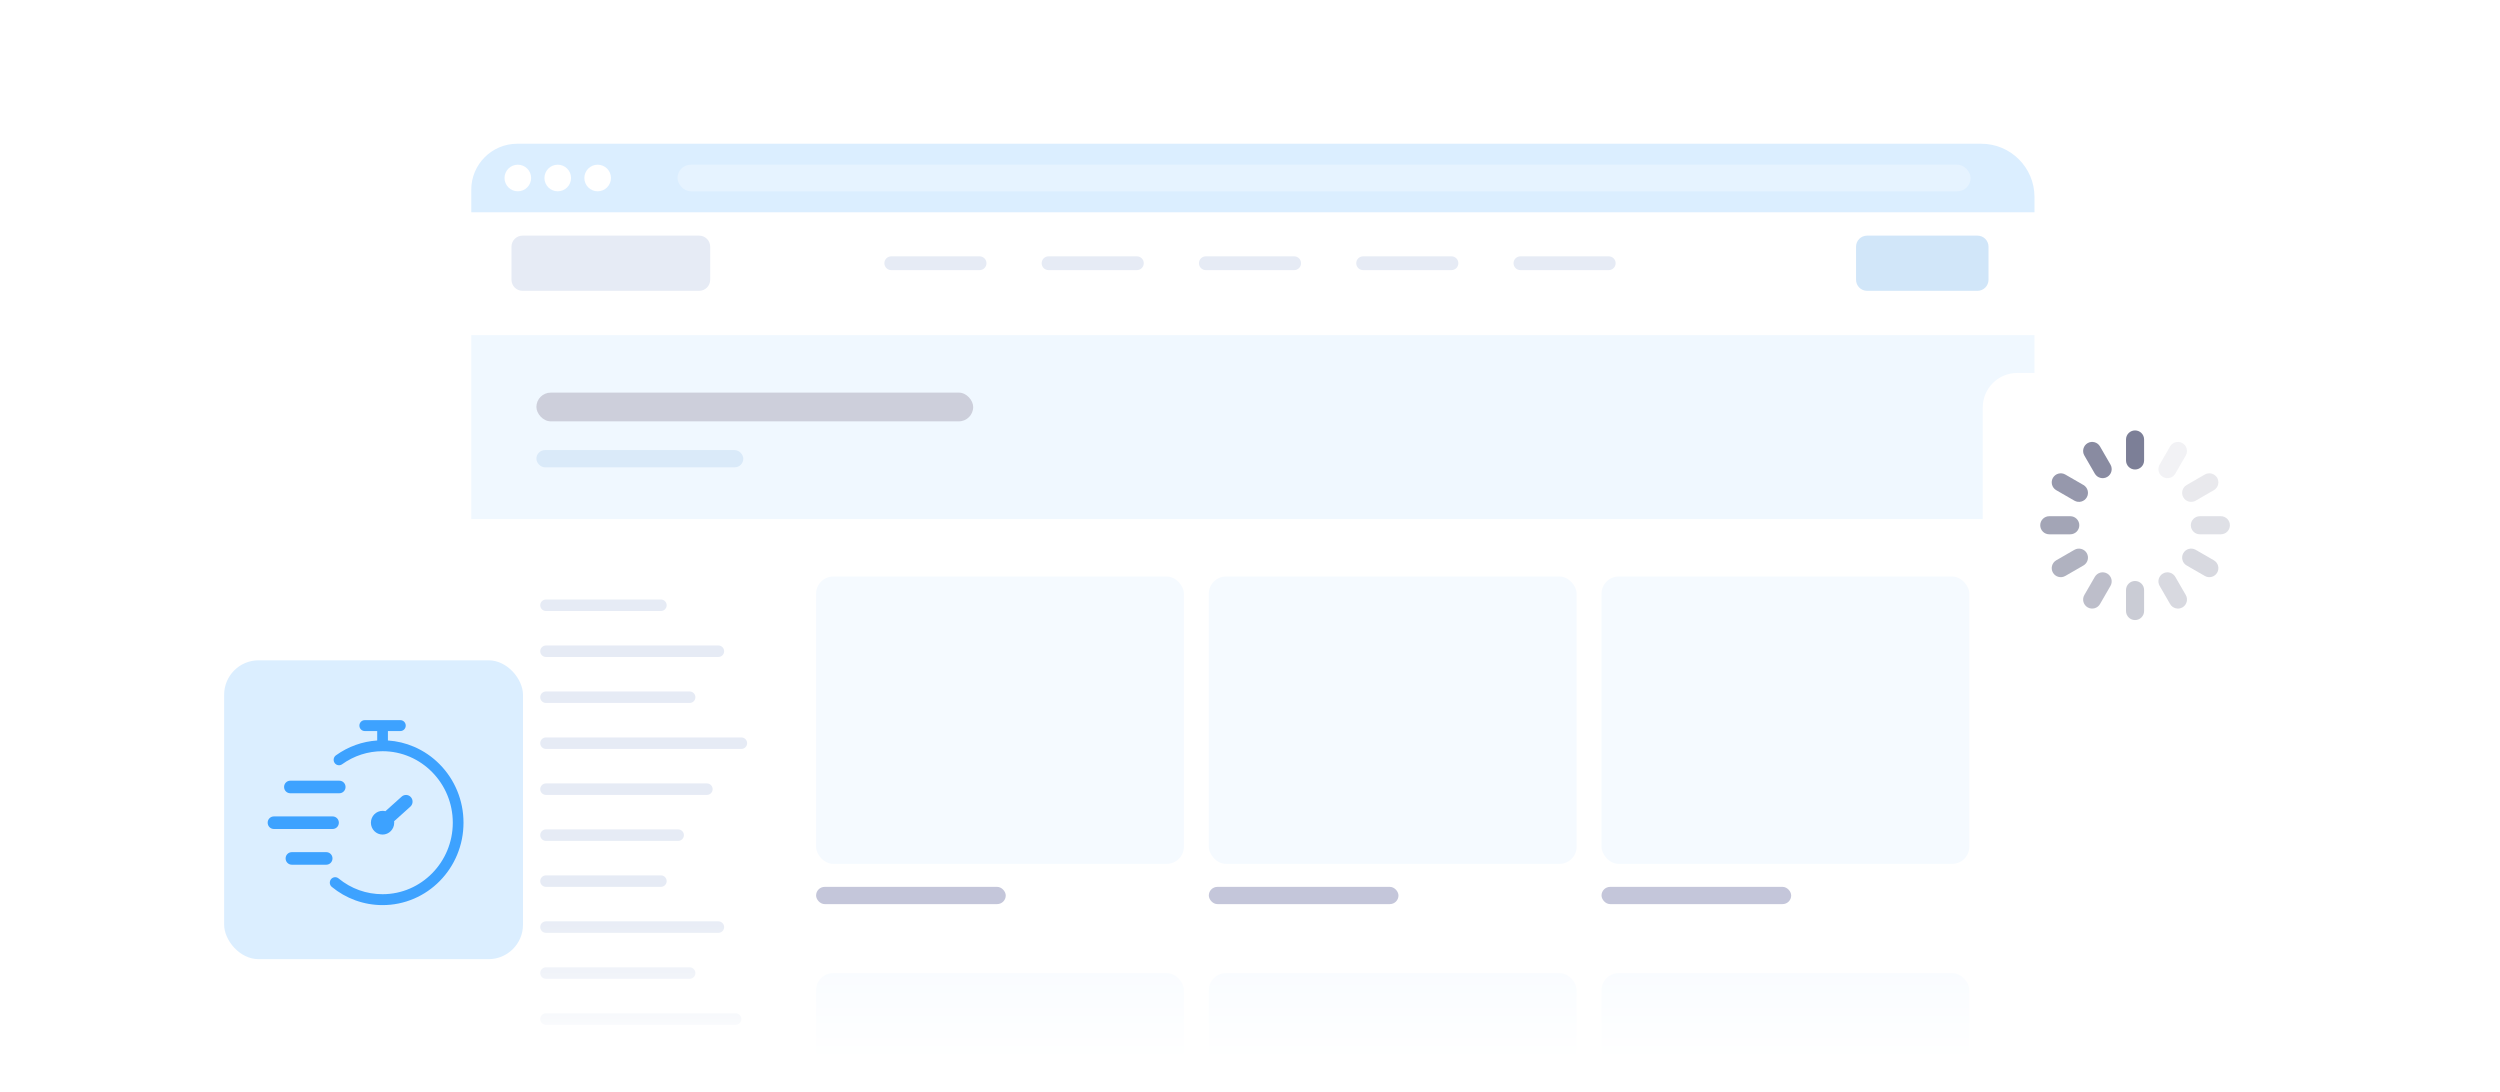 <svg width="435" height="190" viewBox="0 0 435 190" fill="none" xmlns="http://www.w3.org/2000/svg"><defs><symbol id="content" viewBox="0 0 435 190" preserveAspectRatio="xMidYMid meet"><g id="NoColourRemove" clip-path="url(#a)"><rect width="435" height="37" transform="translate(0 153)" fill="url(#b)"/><g filter="url(#c)"><g clip-path="url(#d)"><path d="M82 30.696C82 26.278 85.582 22.696 90 22.696H344.739C349.854 22.696 354 26.843 354 31.957V257.696H82V30.696Z" fill="white"/><rect width="272.458" height="11.92" transform="translate(82 22.696)" fill="#DBEEFF"/><circle cx="90.102" cy="28.657" r="2.315" fill="white"/><circle cx="97.048" cy="28.657" r="2.315" fill="white"/><circle cx="103.993" cy="28.657" r="2.315" fill="white"/><g opacity="0.3"><rect x="117.887" y="26.341" width="224.996" height="4.63" rx="2.315" fill="white"/></g><rect x="142" y="98" width="64" height="50" rx="3" fill="#F5FAFF"/><rect x="142" y="152" width="33" height="3" rx="1.5" fill="#C4C6DA"/><g clip-path="url(#e)"><rect x="210.334" y="98" width="64" height="50" rx="3" fill="#F5FAFF"/><rect x="210.334" y="152" width="33" height="3" rx="1.5" fill="#C4C6DA"/></g><g clip-path="url(#f)"><rect x="278.666" y="98" width="64" height="50" rx="3" fill="#F5FAFF"/><rect x="278.666" y="152" width="33" height="3" rx="1.5" fill="#C4C6DA"/></g><rect x="142" y="167" width="64" height="50" rx="3" fill="#F5FAFF"/><g clip-path="url(#g)"><rect x="210.334" y="167" width="64" height="50" rx="3" fill="#F5FAFF"/></g><g clip-path="url(#h)"><rect x="278.666" y="167" width="64" height="50" rx="3" fill="#F5FAFF"/></g><rect width="272" height="32" transform="translate(82 56)" fill="#F0F8FF"/><rect x="93.334" y="66" width="76" height="5" rx="2.5" fill="#CDCFDB"/><rect x="93.334" y="76" width="36" height="3" rx="1.5" fill="#DAEAF9"/><path d="M115 102H95C94.448 102 94 102.448 94 103C94 103.552 94.448 104 95 104H115C115.552 104 116 103.552 116 103C116 102.448 115.552 102 115 102Z" fill="#E6EBF5"/><path d="M125 110H95C94.448 110 94 110.448 94 111C94 111.552 94.448 112 95 112H125C125.552 112 126 111.552 126 111C126 110.448 125.552 110 125 110Z" fill="#E6EBF5"/><path d="M120 118H95C94.448 118 94 118.448 94 119C94 119.552 94.448 120 95 120H120C120.552 120 121 119.552 121 119C121 118.448 120.552 118 120 118Z" fill="#E6EBF5"/><path d="M129 126H95C94.448 126 94 126.448 94 127C94 127.552 94.448 128 95 128H129C129.552 128 130 127.552 130 127C130 126.448 129.552 126 129 126Z" fill="#E6EBF5"/><path d="M123 134H95C94.448 134 94 134.448 94 135C94 135.552 94.448 136 95 136H123C123.552 136 124 135.552 124 135C124 134.448 123.552 134 123 134Z" fill="#E6EBF5"/><path d="M118 142H95C94.448 142 94 142.448 94 143C94 143.552 94.448 144 95 144H118C118.552 144 119 143.552 119 143C119 142.448 118.552 142 118 142Z" fill="#E6EBF5"/><path d="M115 150H95C94.448 150 94 150.448 94 151C94 151.552 94.448 152 95 152H115C115.552 152 116 151.552 116 151C116 150.448 115.552 150 115 150Z" fill="#E6EBF5"/><path d="M125 158H95C94.448 158 94 158.448 94 159C94 159.552 94.448 160 95 160H125C125.552 160 126 159.552 126 159C126 158.448 125.552 158 125 158Z" fill="#E6EBF5"/><path d="M120 166H95C94.448 166 94 166.448 94 167C94 167.552 94.448 168 95 168H120C120.552 168 121 167.552 121 167C121 166.448 120.552 166 120 166Z" fill="#E6EBF5"/><path d="M128 174H95C94.448 174 94 174.448 94 175C94 175.552 94.448 176 95 176H128C128.552 176 129 175.552 129 175C129 174.448 128.552 174 128 174Z" fill="#E6EBF5"/><path d="M120 182H95C94.448 182 94 182.448 94 183C94 183.552 94.448 184 95 184H120C120.552 184 121 183.552 121 183C121 182.448 120.552 182 120 182Z" fill="#E6EBF5"/></g></g><path d="M121.65 41H90.921C89.86 41 89 41.86 89 42.921V48.682C89 49.743 89.86 50.603 90.921 50.603H121.65C122.711 50.603 123.571 49.743 123.571 48.682V42.921C123.571 41.86 122.711 41 121.65 41Z" fill="#E6EBF5"/><path d="M170.446 44.601H155.081C154.418 44.601 153.881 45.139 153.881 45.801C153.881 46.464 154.418 47.002 155.081 47.002H170.446C171.109 47.002 171.646 46.464 171.646 45.801C171.646 45.139 171.109 44.601 170.446 44.601Z" fill="#E6EBF5"/><path d="M197.815 44.601H182.45C181.787 44.601 181.25 45.139 181.25 45.801C181.25 46.464 181.787 47.002 182.45 47.002H197.815C198.478 47.002 199.016 46.464 199.016 45.801C199.016 45.139 198.478 44.601 197.815 44.601Z" fill="#E6EBF5"/><path d="M225.182 44.601H209.818C209.155 44.601 208.617 45.139 208.617 45.801C208.617 46.464 209.155 47.002 209.818 47.002H225.182C225.845 47.002 226.383 46.464 226.383 45.801C226.383 45.139 225.845 44.601 225.182 44.601Z" fill="#E6EBF5"/><path d="M252.551 44.601H237.187C236.524 44.601 235.986 45.139 235.986 45.801C235.986 46.464 236.524 47.002 237.187 47.002H252.551C253.214 47.002 253.752 46.464 253.752 45.801C253.752 45.139 253.214 44.601 252.551 44.601Z" fill="#E6EBF5"/><path d="M279.921 44.601H264.556C263.893 44.601 263.355 45.139 263.355 45.801C263.355 46.464 263.893 47.002 264.556 47.002H279.921C280.584 47.002 281.121 46.464 281.121 45.801C281.121 45.139 280.584 44.601 279.921 44.601Z" fill="#E6EBF5"/><path d="M322.953 42.921C322.953 41.86 323.813 41 324.874 41H344.08C345.14 41 346 41.86 346 42.921V48.682C346 49.743 345.14 50.603 344.08 50.603H324.874C323.813 50.603 322.953 49.743 322.953 48.682V42.921Z" fill="#D1E6F9"/><rect width="435" height="32" transform="translate(0 158)" fill="url(#i)"/><g filter="url(#j)"><rect x="39" y="113" width="52" height="52" rx="6" fill="#DBEEFF"/><g clip-path="url(#k)"><path d="M50.503 136.133H59.052C59.644 136.133 60.125 135.643 60.125 135.041C60.125 134.438 59.644 133.948 59.052 133.948H50.503C49.911 133.948 49.43 134.438 49.43 135.041C49.43 135.643 49.911 136.133 50.503 136.133Z" fill="#3DA2FF"/><path d="M58.961 141.257C58.961 140.655 58.479 140.165 57.887 140.165H47.647C47.056 140.165 46.574 140.655 46.574 141.257C46.574 141.86 47.056 142.35 47.647 142.35H57.888C58.479 142.35 58.961 141.86 58.961 141.257H58.961Z" fill="#3DA2FF"/><path d="M57.854 147.473C57.854 146.871 57.373 146.381 56.781 146.381H50.769C50.177 146.381 49.695 146.871 49.695 147.473C49.695 148.076 50.177 148.566 50.769 148.566H56.781C57.373 148.566 57.854 148.076 57.854 147.473Z" fill="#3DA2FF"/><path d="M79.543 135.676C78.834 133.968 77.819 132.435 76.525 131.118C75.232 129.802 73.726 128.768 72.049 128.046C70.597 127.421 69.07 127.054 67.498 126.95V125.31H69.667C70.181 125.31 70.599 124.884 70.599 124.361C70.599 123.838 70.181 123.412 69.667 123.412H63.465C62.951 123.412 62.533 123.838 62.533 124.361C62.533 124.884 62.951 125.31 63.465 125.31H65.634V126.95C63.045 127.121 60.578 128.007 58.449 129.538C58.029 129.84 57.928 130.434 58.225 130.861C58.368 131.068 58.583 131.206 58.828 131.249C59.074 131.292 59.321 131.235 59.524 131.089C61.591 129.602 64.026 128.817 66.566 128.817C73.304 128.817 78.786 134.398 78.786 141.257C78.786 148.117 73.304 153.698 66.566 153.698C63.745 153.698 61.095 152.747 58.903 150.949C58.503 150.621 57.915 150.685 57.593 151.092C57.27 151.5 57.333 152.098 57.733 152.426C58.959 153.432 60.327 154.215 61.802 154.754C63.328 155.312 64.93 155.595 66.566 155.595C68.467 155.595 70.311 155.216 72.048 154.468C73.726 153.746 75.232 152.712 76.525 151.396C77.818 150.079 78.834 148.546 79.543 146.839C80.278 145.07 80.65 143.192 80.65 141.257C80.65 139.322 80.278 137.444 79.543 135.676L79.543 135.676Z" fill="#3DA2FF"/><path d="M71.502 136.821C71.085 136.34 70.361 136.294 69.888 136.719L67.064 139.256C66.905 139.215 66.737 139.193 66.565 139.193C65.447 139.193 64.537 140.119 64.537 141.257C64.537 142.396 65.447 143.322 66.565 143.322C67.683 143.322 68.593 142.396 68.593 141.257C68.593 141.171 68.588 141.086 68.578 141.002L71.401 138.464C71.874 138.039 71.919 137.302 71.502 136.821H71.502Z" fill="#3DA2FF"/></g></g><g filter="url(#l)"><rect x="345" y="63" width="52" height="52" rx="6" fill="white"/><g clip-path="url(#m)"><path d="M371.499 73C372.368 73 373.073 73.705 373.073 74.573V78.227C373.073 79.096 372.368 79.801 371.499 79.801C370.631 79.801 369.926 79.096 369.926 78.227V74.573C369.927 73.705 370.631 73 371.499 73Z" fill="#7C7F97"/><path opacity="0.9" fill-rule="evenodd" clip-rule="evenodd" d="M364.501 80.523L362.674 77.359C362.242 76.609 362.5 75.642 363.25 75.21C363.999 74.777 364.966 75.036 365.398 75.785L367.225 78.95C367.657 79.699 367.399 80.666 366.649 81.098C365.9 81.53 364.933 81.272 364.501 80.523Z" fill="#7C7F97"/><path opacity="0.8" fill-rule="evenodd" clip-rule="evenodd" d="M360.95 85.225L357.785 83.398C357.036 82.966 356.777 81.999 357.21 81.25C357.642 80.5 358.61 80.241 359.359 80.673L362.523 82.499C363.272 82.931 363.532 83.899 363.098 84.648C362.666 85.397 361.699 85.657 360.95 85.223V85.225Z" fill="#7C7F97"/><path opacity="0.7" d="M360.226 87.928H356.573C355.704 87.928 355 88.632 355 89.501C355 90.37 355.704 91.075 356.573 91.075H360.226C361.095 91.075 361.799 90.37 361.799 89.501C361.799 88.632 361.095 87.928 360.226 87.928Z" fill="#7C7F97"/><path opacity="0.6" fill-rule="evenodd" clip-rule="evenodd" d="M362.522 96.499L359.358 98.325C358.609 98.757 357.642 98.499 357.209 97.75C356.777 97.001 357.036 96.033 357.785 95.601L360.949 93.775C361.698 93.343 362.666 93.601 363.098 94.35C363.53 95.099 363.272 96.067 362.522 96.499Z" fill="#7C7F97"/><path opacity="0.5" fill-rule="evenodd" clip-rule="evenodd" d="M367.225 100.05L365.399 103.214C364.967 103.964 363.999 104.223 363.25 103.79C362.501 103.356 362.241 102.39 362.675 101.641L364.501 98.477C364.933 97.728 365.901 97.468 366.65 97.901C367.399 98.335 367.659 99.301 367.225 100.05Z" fill="#7C7F97"/><path opacity="0.4" d="M371.499 99.201C372.368 99.201 373.073 99.906 373.073 100.774V104.427C373.073 105.295 372.368 106 371.499 106C370.631 106 369.926 105.295 369.926 104.427V100.773C369.926 99.904 370.631 99.199 371.499 99.199V99.201Z" fill="#7C7F97"/><path opacity="0.3" fill-rule="evenodd" clip-rule="evenodd" d="M378.5 98.477L380.326 101.641C380.758 102.39 380.5 103.358 379.751 103.79C379.002 104.223 378.036 103.964 377.602 103.214L375.776 100.05C375.344 99.301 375.602 98.334 376.351 97.901C377.1 97.468 378.068 97.728 378.5 98.477Z" fill="#7C7F97"/><path opacity="0.3" fill-rule="evenodd" clip-rule="evenodd" d="M382.05 93.774L385.214 95.6C385.964 96.032 386.223 96.999 385.79 97.749C385.358 98.498 384.39 98.757 383.641 98.325L380.477 96.499C379.728 96.067 379.468 95.1 379.901 94.35C380.334 93.601 381.301 93.341 382.05 93.774Z" fill="#7C7F97"/><path opacity="0.24" d="M382.775 87.928H386.429C387.297 87.928 388.002 88.633 388.002 89.501C388.002 90.37 387.297 91.075 386.429 91.075H382.777C381.908 91.075 381.203 90.37 381.203 89.501C381.203 88.633 381.908 87.928 382.777 87.928H382.775Z" fill="#7C7F97"/><path opacity="0.17" fill-rule="evenodd" clip-rule="evenodd" d="M380.476 82.501L383.64 80.674C384.39 80.242 385.356 80.5 385.789 81.25C386.221 81.999 385.963 82.966 385.214 83.398L382.05 85.225C381.3 85.657 380.333 85.398 379.901 84.649C379.469 83.9 379.727 82.933 380.476 82.501Z" fill="#7C7F97"/><path opacity="0.1" fill-rule="evenodd" clip-rule="evenodd" d="M375.774 78.95L377.6 75.786C378.032 75.037 379 74.778 379.749 75.21C380.498 75.643 380.758 76.61 380.324 77.359L378.498 80.523C378.066 81.273 377.098 81.532 376.349 81.099C375.6 80.666 375.342 79.699 375.774 78.95Z" fill="#7C7F97"/></g></g></g><defs><filter id="c" x="75.054" y="18.066" width="285.891" height="248.891" filterUnits="userSpaceOnUse" color-interpolation-filters="sRGB"><feFlood flood-opacity="0" result="BackgroundImageFix"/><feColorMatrix in="SourceAlpha" type="matrix" values="0 0 0 0 0 0 0 0 0 0 0 0 0 0 0 0 0 0 127 0" result="hardAlpha"/><feOffset dy="2.315"/><feGaussianBlur stdDeviation="3.473"/><feColorMatrix type="matrix" values="0 0 0 0 0 0 0 0 0 0 0 0 0 0 0 0 0 0 0.07 0"/><feBlend mode="normal" in2="BackgroundImageFix" result="effect1_dropShadow_841_3882"/><feBlend mode="normal" in="SourceGraphic" in2="effect1_dropShadow_841_3882" result="shape"/></filter><filter id="j" x="27.641" y="103.534" width="74.718" height="74.718" filterUnits="userSpaceOnUse" color-interpolation-filters="sRGB"><feFlood flood-opacity="0" result="BackgroundImageFix"/><feColorMatrix in="SourceAlpha" type="matrix" values="0 0 0 0 0 0 0 0 0 0 0 0 0 0 0 0 0 0 127 0" result="hardAlpha"/><feOffset dy="1.893"/><feGaussianBlur stdDeviation="5.679"/><feColorMatrix type="matrix" values="0 0 0 0 0 0 0 0 0 0 0 0 0 0 0 0 0 0 0.08 0"/><feBlend mode="normal" in2="BackgroundImageFix" result="effect1_dropShadow_841_3882"/><feBlend mode="normal" in="SourceGraphic" in2="effect1_dropShadow_841_3882" result="shape"/></filter><filter id="l" x="333.641" y="53.534" width="74.718" height="74.718" filterUnits="userSpaceOnUse" color-interpolation-filters="sRGB"><feFlood flood-opacity="0" result="BackgroundImageFix"/><feColorMatrix in="SourceAlpha" type="matrix" values="0 0 0 0 0 0 0 0 0 0 0 0 0 0 0 0 0 0 127 0" result="hardAlpha"/><feOffset dy="1.893"/><feGaussianBlur stdDeviation="5.679"/><feColorMatrix type="matrix" values="0 0 0 0 0 0 0 0 0 0 0 0 0 0 0 0 0 0 0.08 0"/><feBlend mode="normal" in2="BackgroundImageFix" result="effect1_dropShadow_841_3882"/><feBlend mode="normal" in="SourceGraphic" in2="effect1_dropShadow_841_3882" result="shape"/></filter><linearGradient id="b" x1="217.5" y1="37" x2="217.5" y2="0" gradientUnits="userSpaceOnUse"><stop offset="0.165" stop-color="white"/><stop offset="1" stop-color="white" stop-opacity="0"/></linearGradient><linearGradient id="i" x1="217.5" y1="32" x2="217.5" y2="0" gradientUnits="userSpaceOnUse"><stop offset="0.165" stop-color="white"/><stop offset="1" stop-color="white" stop-opacity="0"/></linearGradient><clipPath id="a"><rect width="434.667" height="190" fill="white" transform="translate(0.334)"/></clipPath><clipPath id="d"><path d="M82 30.696C82 26.278 85.582 22.696 90 22.696H344.739C349.854 22.696 354 26.843 354 31.957V257.696H82V30.696Z" fill="white"/></clipPath><clipPath id="e"><rect width="64.333" height="59" fill="white" transform="translate(210.334 98)"/></clipPath><clipPath id="f"><rect width="64.333" height="59" fill="white" transform="translate(278.666 98)"/></clipPath><clipPath id="g"><rect width="64.333" height="59" fill="white" transform="translate(210.334 167)"/></clipPath><clipPath id="h"><rect width="64.333" height="59" fill="white" transform="translate(278.666 167)"/></clipPath><clipPath id="k"><rect width="34.076" height="32.183" fill="white" transform="translate(46.572 123.412)"/></clipPath><clipPath id="m"><rect width="33" height="33" fill="white" transform="translate(355 73)"/></clipPath></defs></symbol></defs><use href="#content"/></svg>